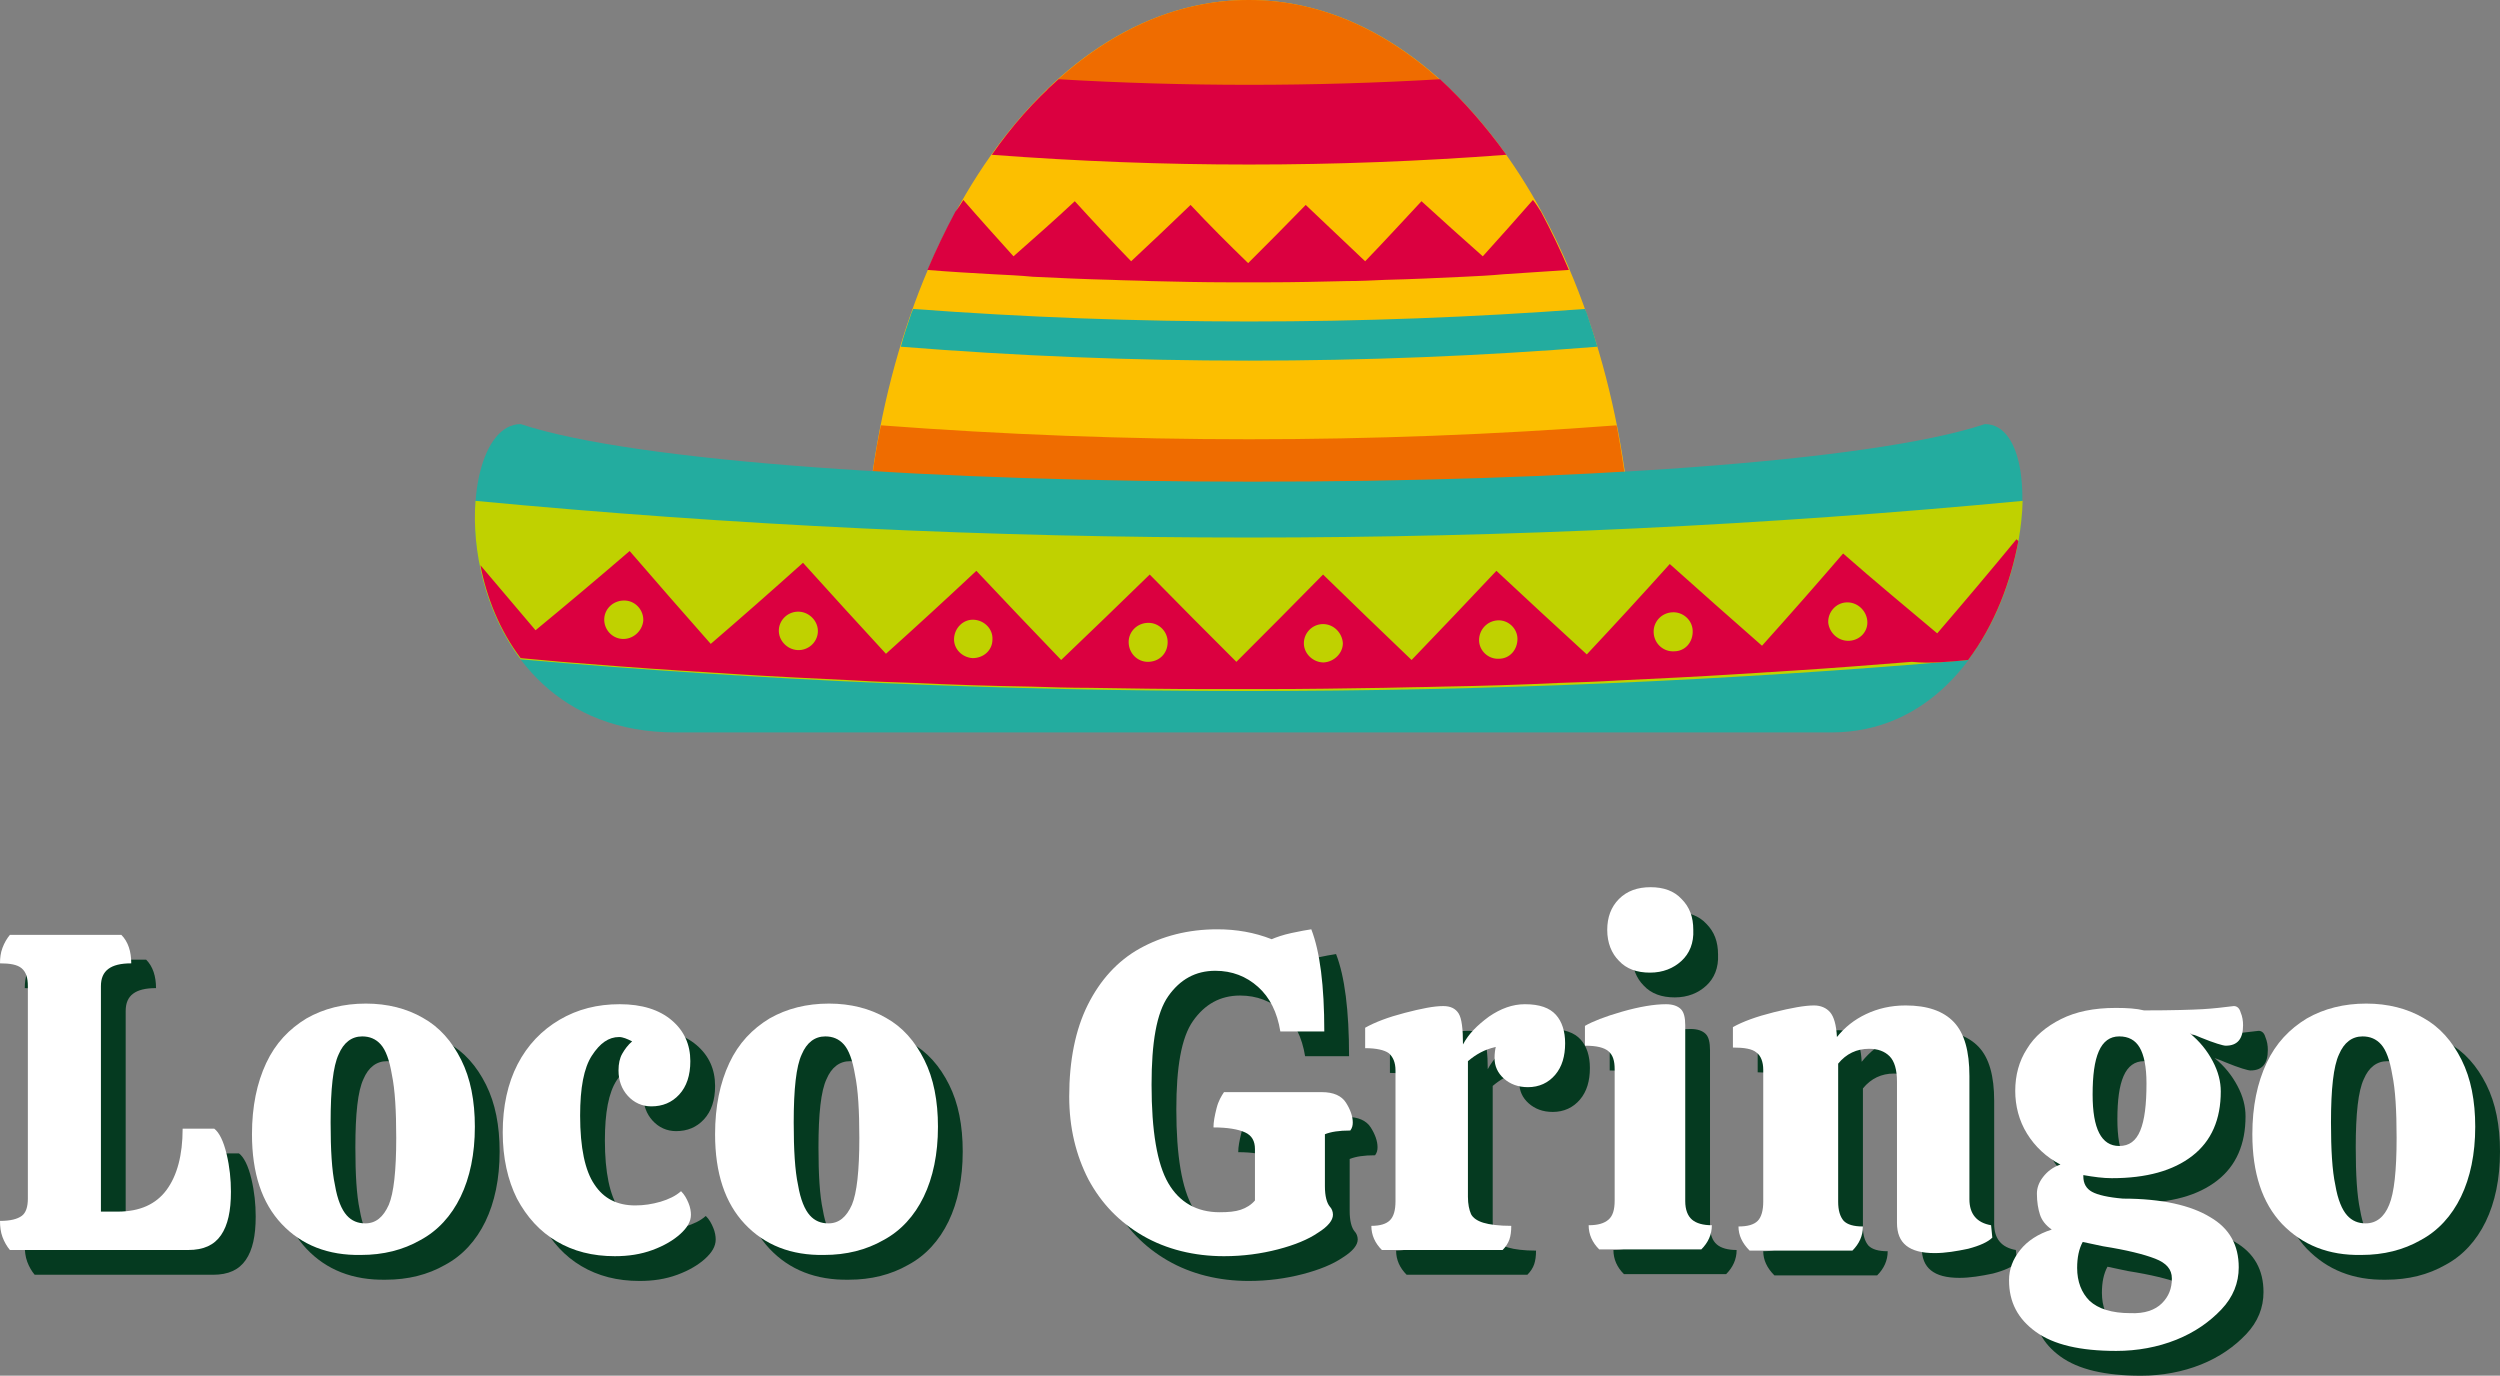 <?xml version="1.0" encoding="utf-8"?>
<!-- Generator: Adobe Illustrator 24.3.0, SVG Export Plug-In . SVG Version: 6.00 Build 0)  -->
<svg version="1.1" id="Ebene_1" xmlns="http://www.w3.org/2000/svg" xmlns:xlink="http://www.w3.org/1999/xlink" x="0px" y="0px"
	 viewBox="0 0 403.8 222.2" style="enable-background:new 0 0 403.8 222.2;" xml:space="preserve">
<rect x="0" y="0" width="403.8" height="222.2" fill="#808080" stroke="none"/>
<style type="text/css">
	.st0{fill:#053A20;}
	.st1{fill:#FFFFFF;}
	.st2{fill:#FCBF00;}
	.st3{fill:#EF6C00;}
	.st4{fill:#DB0040;}
	.st5{fill:#23AC9F;}
	.st6{fill:#C0D100;}
</style>
<g>
	<path class="st0" d="M5.6,205.9c-0.5-0.6-0.9-1.3-1.2-2.1C4.1,203,4,202.1,4,201.2c1.7,0,2.8-0.3,3.5-0.8s1-1.5,1-2.8v-34.3
		c0-1.4-0.3-2.3-1-2.9c-0.7-0.6-1.9-0.8-3.5-0.8c0-0.9,0.1-1.7,0.4-2.5s0.7-1.5,1.2-2.1h18c1.1,1.1,1.6,2.7,1.6,4.6
		c-1.7,0-2.9,0.3-3.7,0.9c-0.8,0.6-1.2,1.5-1.2,2.8v36.4H23c3.6,0,6.2-1.2,7.9-3.5c1.7-2.3,2.6-5.6,2.6-9.9h5.1c0.8,0.6,1.5,2,2,4.1
		s0.7,4.1,0.7,6.1c0,3.1-0.5,5.4-1.6,7s-2.8,2.4-5.3,2.4H5.6z"/>
	<path class="st0" d="M49.5,201.7c-3.2-3.4-4.8-8.2-4.8-14.5c0-4.5,0.8-8.3,2.3-11.5s3.7-5.5,6.5-7.2c2.8-1.6,6-2.4,9.6-2.4
		c3.5,0,6.6,0.8,9.2,2.3c2.7,1.5,4.7,3.8,6.2,6.8s2.2,6.6,2.2,10.8c0,4.4-0.8,8.2-2.3,11.3s-3.7,5.5-6.5,7c-2.8,1.6-6,2.4-9.6,2.4
		C57,206.8,52.7,205.1,49.5,201.7z M66.8,198.6c0.8-1.9,1.2-5.5,1.2-10.8c0-4.4-0.2-7.8-0.7-10.2c-0.4-2.4-1-4-1.8-4.9
		s-1.8-1.3-3-1.3c-1.7,0-3,1-3.8,2.9c-0.9,1.9-1.3,5.6-1.3,11c0,4.4,0.2,7.8,0.7,10.1c0.4,2.4,1.1,4,1.9,4.9c0.8,0.9,1.8,1.3,3,1.3
		C64.7,201.6,65.9,200.6,66.8,198.6z"/>
	<path class="st0" d="M115.2,198.3c0.3,0.7,0.4,1.4,0.4,1.9c0,1.1-0.6,2.1-1.7,3.1s-2.6,1.9-4.5,2.6c-1.9,0.7-3.9,1-6.1,1
		c-3.6,0-6.7-0.8-9.4-2.4c-2.7-1.6-4.8-3.9-6.4-6.9c-1.5-3-2.3-6.6-2.3-10.7c0-4.2,0.8-7.9,2.4-11s3.9-5.5,6.8-7.2s6.1-2.5,9.7-2.5
		s6.4,0.9,8.4,2.6c2,1.7,3,3.9,3,6.6c0,2.3-0.6,4.1-1.8,5.4c-1.2,1.3-2.7,1.9-4.5,1.9c-1.5,0-2.8-0.6-3.8-1.7
		c-1-1.1-1.5-2.5-1.5-4.1c0-1.1,0.2-2,0.6-2.7s0.9-1.4,1.6-2c-0.8-0.4-1.5-0.7-2.1-0.7c-1.7,0-3.1,1-4.4,3s-1.9,5.2-1.9,9.7
		c0,5.2,0.8,8.9,2.3,11.1c1.5,2.3,3.7,3.4,6.6,3.4c1.4,0,2.7-0.2,4.1-0.6c1.3-0.4,2.4-0.9,3.3-1.7
		C114.6,197,114.9,197.6,115.2,198.3z"/>
	<path class="st0" d="M124.3,201.7c-3.2-3.4-4.8-8.2-4.8-14.5c0-4.5,0.8-8.3,2.3-11.5s3.7-5.5,6.5-7.2c2.8-1.6,6-2.4,9.6-2.4
		c3.5,0,6.6,0.8,9.2,2.3c2.7,1.5,4.7,3.8,6.2,6.8s2.2,6.6,2.2,10.8c0,4.4-0.8,8.2-2.3,11.3s-3.7,5.5-6.5,7c-2.8,1.6-6,2.4-9.6,2.4
		C131.8,206.8,127.5,205.1,124.3,201.7z M141.6,198.6c0.8-1.9,1.2-5.5,1.2-10.8c0-4.4-0.2-7.8-0.7-10.2c-0.4-2.4-1-4-1.8-4.9
		s-1.8-1.3-3-1.3c-1.7,0-3,1-3.8,2.9c-0.9,1.9-1.3,5.6-1.3,11c0,4.4,0.2,7.8,0.7,10.1c0.4,2.4,1.1,4,1.9,4.9c0.8,0.9,1.8,1.3,3,1.3
		C139.5,201.6,140.7,200.6,141.6,198.6z"/>
	<path class="st0" d="M188.6,203.6c-3.8-2.2-6.7-5.2-8.8-9.1c-2-3.9-3.1-8.3-3.1-13.4c0-5.8,1-10.8,3-14.8s4.8-7.1,8.4-9.1
		c3.6-2,7.8-3.1,12.5-3.1c3.1,0,6,0.5,8.8,1.6c0.7-0.3,1.8-0.7,3.2-1s2.5-0.5,3.2-0.6c1.4,3.6,2.1,9.1,2.1,16.5h-7.1
		c-0.5-3.1-1.7-5.5-3.6-7.2c-1.9-1.7-4.2-2.6-6.9-2.6c-3.2,0-5.7,1.4-7.6,4.1s-2.7,7.5-2.7,14.3c0,7.5,0.9,12.8,2.7,15.9
		c1.8,3.1,4.6,4.7,8.3,4.7c1.4,0,2.5-0.1,3.4-0.4c0.9-0.3,1.7-0.8,2.3-1.5v-8.3c0-1.3-0.5-2.2-1.6-2.7s-2.8-0.8-5.1-0.8
		c0-0.9,0.2-1.9,0.5-3.1c0.3-1.2,0.8-2,1.2-2.6h15.8c1.9,0,3.2,0.6,3.9,1.7c0.7,1.1,1.1,2.2,1.1,3.2c0,0.5-0.1,0.9-0.4,1.3
		c-1.8,0-3.1,0.2-4.1,0.6v8.4c0,1.6,0.3,2.7,0.8,3.3c0.3,0.3,0.5,0.8,0.5,1.3c0,0.9-0.8,1.9-2.4,2.9c-1.6,1.1-3.8,2-6.5,2.7
		s-5.6,1.1-8.7,1.1C196.9,206.9,192.4,205.8,188.6,203.6z"/>
	<path class="st0" d="M255.3,167.9c1,1.1,1.5,2.7,1.5,4.6c0,2.1-0.5,3.8-1.6,5.1s-2.6,2-4.4,2c-1.6,0-2.9-0.5-3.9-1.4
		s-1.5-2-1.5-3.3c0-0.8,0.1-1.4,0.2-1.8c-1.8,0.4-3.2,1.2-4.5,2.3v21.9c0,1.2,0.2,2.1,0.5,2.8c0.3,0.6,1,1.1,2,1.4
		c1,0.3,2.5,0.5,4.5,0.5c0,0.9-0.1,1.6-0.3,2.2c-0.2,0.6-0.6,1.2-1.1,1.7h-19.5c-1.1-1.1-1.7-2.4-1.7-3.9c1.4,0,2.4-0.3,3-0.9
		c0.6-0.6,0.9-1.6,0.9-3.1v-21.1c0-1.3-0.4-2.2-1.1-2.8c-0.7-0.5-2-0.8-3.8-0.8V170c1.6-0.9,3.7-1.7,6.4-2.4s4.7-1.1,6.2-1.1
		c1.2,0,2,0.4,2.5,1.2s0.7,2.5,0.7,5c0.9-1.7,2.3-3.1,4.2-4.5c1.9-1.3,3.8-2,5.8-2C252.7,166.2,254.3,166.8,255.3,167.9z"/>
	<path class="st0" d="M276.2,198c0,1.4,0.4,2.4,1.1,3s1.8,0.9,3.2,0.9c0,1.5-0.6,2.8-1.7,3.9h-16.5c-1.1-1.1-1.7-2.4-1.7-3.9
		c1.5,0,2.5-0.3,3.2-0.9c0.7-0.6,1-1.6,1-3.1v-21.2c0-1.4-0.3-2.3-1-2.9c-0.7-0.6-1.9-0.9-3.8-0.9v-3.2c1.2-0.7,3.2-1.5,6-2.3
		s5.2-1.2,7.1-1.2c1.1,0,1.9,0.3,2.4,0.8s0.7,1.4,0.7,2.6L276.2,198L276.2,198z M275.6,159.2c-1.3,1.2-3,1.9-5.1,1.9s-3.8-0.6-5-1.9
		c-1.2-1.2-1.9-2.9-1.9-5c0-2,0.6-3.7,1.9-5s3-1.9,5.1-1.9s3.8,0.6,5,1.9c1.3,1.3,1.9,2.9,1.9,5C277.6,156.3,276.9,158,275.6,159.2z
		"/>
	<path class="st0" d="M325.8,203.9c-0.7,0.7-2,1.3-3.9,1.8c-1.9,0.4-3.7,0.7-5.4,0.7c-2.1,0-3.6-0.4-4.6-1.2s-1.5-2-1.5-3.7v-22.8
		c0-1.9-0.4-3.3-1.2-4.1c-0.8-0.8-1.9-1.2-3.3-1.2c-2,0-3.7,0.8-5,2.4v22.3c0,1.4,0.3,2.4,0.9,3.1c0.6,0.6,1.6,0.9,3.1,0.9
		c0,1.5-0.6,2.8-1.7,3.9h-16.6c-1.2-1.2-1.8-2.5-1.8-3.9c1.5,0,2.5-0.3,3.1-0.9c0.6-0.6,0.9-1.7,0.9-3.1v-21.3
		c0-1.3-0.4-2.3-1.1-2.8c-0.7-0.6-2-0.8-3.8-0.8v-3.3c1.6-0.9,3.8-1.7,6.6-2.4c2.8-0.7,5-1.1,6.5-1.1c1.1,0,2,0.4,2.6,1.1
		c0.6,0.7,1,2,1.1,4c1.3-1.6,2.8-2.8,4.7-3.7c1.9-0.9,4-1.4,6.4-1.4c3.5,0,6.1,0.9,7.8,2.7c1.7,1.8,2.5,4.7,2.5,8.7v19.9
		c0,2.4,1.2,3.8,3.5,4.2L325.8,203.9z"/>
	<path class="st0" d="M361,200.6c3.1,1.8,4.6,4.5,4.6,8.1c0,2.5-0.9,4.8-2.8,6.8s-4.3,3.7-7.3,4.9s-6.3,1.8-9.7,1.8
		c-5.8,0-10.1-1-13-3.1s-4.3-4.8-4.3-8.3c0-1.8,0.6-3.4,1.8-4.9c1.2-1.5,2.9-2.6,5.1-3.3c-1-0.7-1.6-1.5-1.9-2.4s-0.5-2.1-0.5-3.4
		c0-0.9,0.3-1.8,1-2.7s1.6-1.6,2.8-2c-2.3-1.2-4.1-2.9-5.4-5s-1.9-4.5-1.9-6.9c0-2.5,0.6-4.8,1.9-6.8c1.2-2,3.1-3.6,5.5-4.8
		s5.3-1.8,8.8-1.8h0.1c1.8,0,3.3,0.1,4.5,0.4c4.6,0,7.7-0.1,9.5-0.2c1.7-0.1,3.4-0.3,5-0.5c0.5,0,0.9,0.3,1.1,1
		c0.3,0.7,0.4,1.4,0.4,2.1c0,2.2-0.9,3.3-2.8,3.3c-0.4,0-1.8-0.4-4-1.3c-0.4-0.2-1-0.4-1.8-0.7c1.6,1.3,2.8,2.8,3.7,4.5
		c0.9,1.7,1.3,3.3,1.3,4.9c0,4.5-1.5,8-4.6,10.4s-7.4,3.6-13,3.6c-1.4,0-2.9-0.2-4.6-0.5v0.2c0,1.2,0.5,2,1.4,2.5s2.6,0.9,5,1.1
		C353.2,197.6,357.9,198.7,361,200.6z M353.2,214.5c1.1-1.1,1.6-2.4,1.6-4c0-1.5-0.9-2.5-2.7-3.2c-1.8-0.7-4.6-1.4-8.4-2l-3.3-0.7
		c-0.6,1.1-0.9,2.5-0.9,4.2c0,2.2,0.7,4,2,5.3c1.4,1.3,3.6,2,6.6,2C350.4,216.2,352.1,215.6,353.2,214.5z M343,173.8
		c-0.7,1.6-1,3.9-1,7c0,5.5,1.4,8.3,4.3,8.3c1.6,0,2.7-0.8,3.4-2.5c0.7-1.7,1-4.2,1-7.6c0-2.7-0.4-4.6-1.1-5.8s-1.8-1.8-3.3-1.8
		C344.8,171.4,343.7,172.2,343,173.8z"/>
	<path class="st0" d="M372.6,201.7c-3.2-3.4-4.8-8.2-4.8-14.5c0-4.5,0.8-8.3,2.3-11.5s3.7-5.5,6.5-7.2c2.8-1.6,6-2.4,9.6-2.4
		c3.5,0,6.6,0.8,9.2,2.3c2.7,1.5,4.7,3.8,6.2,6.8s2.2,6.6,2.2,10.8c0,4.4-0.8,8.2-2.3,11.3s-3.7,5.5-6.5,7c-2.8,1.6-6,2.4-9.6,2.4
		C380.1,206.8,375.9,205.1,372.6,201.7z M389.9,198.6c0.8-1.9,1.2-5.5,1.2-10.8c0-4.4-0.2-7.8-0.7-10.2c-0.4-2.4-1-4-1.8-4.9
		s-1.8-1.3-3-1.3c-1.7,0-3,1-3.8,2.9c-0.9,1.9-1.3,5.6-1.3,11c0,4.4,0.2,7.8,0.7,10.1c0.4,2.4,1.1,4,1.9,4.9s1.8,1.3,3,1.3
		C387.8,201.6,389.1,200.6,389.9,198.6z"/>
</g>
<g>
	<path class="st1" d="M1.6,201.9c-0.5-0.6-0.9-1.3-1.2-2.1S0,198.1,0,197.2c1.7,0,2.8-0.3,3.5-0.8s1-1.5,1-2.8v-34.3
		c0-1.4-0.3-2.3-1-2.9c-0.7-0.6-1.9-0.8-3.5-0.8c0-0.9,0.1-1.7,0.4-2.5s0.7-1.5,1.2-2.1h18c1.1,1.1,1.6,2.7,1.6,4.6
		c-1.7,0-2.9,0.3-3.7,0.9c-0.8,0.6-1.2,1.5-1.2,2.8v36.4H19c3.6,0,6.2-1.2,7.9-3.5s2.6-5.6,2.6-9.9h5.1c0.8,0.6,1.5,2,2,4.1
		s0.7,4.1,0.7,6.1c0,3.1-0.5,5.4-1.6,7s-2.8,2.4-5.3,2.4H1.6z"/>
	<path class="st1" d="M45.5,197.7c-3.2-3.4-4.8-8.2-4.8-14.5c0-4.5,0.8-8.3,2.3-11.5s3.7-5.5,6.5-7.2c2.8-1.6,6-2.4,9.6-2.4
		c3.5,0,6.6,0.8,9.2,2.3c2.7,1.5,4.7,3.8,6.2,6.8s2.2,6.6,2.2,10.8c0,4.4-0.8,8.2-2.3,11.3s-3.7,5.5-6.5,7c-2.8,1.6-6,2.4-9.6,2.4
		C53,202.8,48.7,201.1,45.5,197.7z M62.8,194.6c0.8-1.9,1.2-5.5,1.2-10.8c0-4.4-0.2-7.8-0.7-10.2c-0.4-2.4-1-4-1.8-4.9
		s-1.8-1.3-3-1.3c-1.7,0-3,1-3.8,2.9c-0.9,1.9-1.3,5.6-1.3,11c0,4.4,0.2,7.8,0.7,10.1c0.4,2.4,1.1,4,1.9,4.9c0.8,0.9,1.8,1.3,3,1.3
		C60.7,197.6,61.9,196.6,62.8,194.6z"/>
	<path class="st1" d="M111.2,194.3c0.3,0.7,0.4,1.4,0.4,1.9c0,1.1-0.6,2.1-1.7,3.1s-2.6,1.9-4.5,2.6c-1.9,0.7-3.9,1-6.1,1
		c-3.6,0-6.7-0.8-9.4-2.4c-2.7-1.6-4.8-3.9-6.4-6.9c-1.5-3-2.3-6.6-2.3-10.7c0-4.2,0.8-7.9,2.4-11s3.9-5.5,6.8-7.2s6.1-2.5,9.7-2.5
		s6.4,0.9,8.4,2.6c2,1.7,3,3.9,3,6.6c0,2.3-0.6,4.1-1.8,5.4c-1.2,1.3-2.7,1.9-4.5,1.9c-1.5,0-2.8-0.6-3.8-1.7
		c-1-1.1-1.5-2.5-1.5-4.1c0-1.1,0.2-2,0.6-2.7s0.9-1.4,1.6-2c-0.8-0.4-1.5-0.7-2.1-0.7c-1.7,0-3.1,1-4.4,3s-1.9,5.2-1.9,9.7
		c0,5.2,0.8,8.9,2.3,11.1c1.5,2.3,3.7,3.4,6.6,3.4c1.4,0,2.7-0.2,4.1-0.6c1.3-0.4,2.4-0.9,3.3-1.7
		C110.6,193,110.9,193.6,111.2,194.3z"/>
	<path class="st1" d="M120.3,197.7c-3.2-3.4-4.8-8.2-4.8-14.5c0-4.5,0.8-8.3,2.3-11.5s3.7-5.5,6.5-7.2c2.8-1.6,6-2.4,9.6-2.4
		c3.5,0,6.6,0.8,9.2,2.3c2.7,1.5,4.7,3.8,6.2,6.8s2.2,6.6,2.2,10.8c0,4.4-0.8,8.2-2.3,11.3s-3.7,5.5-6.5,7c-2.8,1.6-6,2.4-9.6,2.4
		C127.8,202.8,123.5,201.1,120.3,197.7z M137.6,194.6c0.8-1.9,1.2-5.5,1.2-10.8c0-4.4-0.2-7.8-0.7-10.2c-0.4-2.4-1-4-1.8-4.9
		s-1.8-1.3-3-1.3c-1.7,0-3,1-3.8,2.9c-0.9,1.9-1.3,5.6-1.3,11c0,4.4,0.2,7.8,0.7,10.1c0.4,2.4,1.1,4,1.9,4.9c0.8,0.9,1.8,1.3,3,1.3
		C135.5,197.6,136.7,196.6,137.6,194.6z"/>
	<path class="st1" d="M184.6,199.6c-3.8-2.2-6.7-5.2-8.8-9.1c-2-3.9-3.1-8.3-3.1-13.4c0-5.8,1-10.8,3-14.8s4.8-7.1,8.4-9.1
		c3.6-2,7.8-3.1,12.5-3.1c3.1,0,6,0.5,8.8,1.6c0.7-0.3,1.8-0.7,3.2-1s2.5-0.5,3.2-0.6c1.4,3.6,2.1,9.1,2.1,16.5h-7.1
		c-0.5-3.1-1.7-5.5-3.6-7.2c-1.9-1.7-4.2-2.6-6.9-2.6c-3.2,0-5.7,1.4-7.6,4.1s-2.7,7.5-2.7,14.3c0,7.5,0.9,12.8,2.7,15.9
		c1.8,3.1,4.6,4.7,8.3,4.7c1.4,0,2.5-0.1,3.4-0.4c0.9-0.3,1.7-0.8,2.3-1.5v-8.3c0-1.3-0.5-2.2-1.6-2.7s-2.8-0.8-5.1-0.8
		c0-0.9,0.2-1.9,0.5-3.1c0.3-1.2,0.8-2,1.2-2.6h15.8c1.9,0,3.2,0.6,3.9,1.7c0.7,1.1,1.1,2.2,1.1,3.2c0,0.5-0.1,0.9-0.4,1.3
		c-1.8,0-3.1,0.2-4.1,0.6v8.4c0,1.6,0.3,2.7,0.8,3.3c0.3,0.3,0.5,0.8,0.5,1.3c0,0.9-0.8,1.9-2.4,2.9c-1.6,1.1-3.8,2-6.5,2.7
		s-5.6,1.1-8.7,1.1C192.9,202.9,188.4,201.8,184.6,199.6z"/>
	<path class="st1" d="M251.3,163.9c1,1.1,1.5,2.7,1.5,4.6c0,2.1-0.5,3.8-1.6,5.1s-2.6,2-4.4,2c-1.6,0-2.9-0.5-3.9-1.4
		s-1.5-2-1.5-3.3c0-0.8,0.1-1.4,0.2-1.8c-1.8,0.4-3.2,1.2-4.5,2.3v21.9c0,1.2,0.2,2.1,0.5,2.8c0.3,0.6,1,1.1,2,1.4
		c1,0.3,2.5,0.5,4.5,0.5c0,0.9-0.1,1.6-0.3,2.2c-0.2,0.6-0.6,1.2-1.1,1.7h-19.5c-1.1-1.1-1.7-2.4-1.7-3.9c1.4,0,2.4-0.3,3-0.9
		c0.6-0.6,0.9-1.6,0.9-3.1v-21.1c0-1.3-0.4-2.2-1.1-2.8c-0.7-0.5-2-0.8-3.8-0.8V166c1.6-0.9,3.7-1.7,6.4-2.4s4.7-1.1,6.2-1.1
		c1.2,0,2,0.4,2.5,1.2s0.7,2.5,0.7,5c0.9-1.7,2.3-3.1,4.2-4.5c1.9-1.3,3.8-2,5.8-2C248.7,162.2,250.3,162.8,251.3,163.9z"/>
	<path class="st1" d="M272.2,194c0,1.4,0.4,2.4,1.1,3s1.8,0.9,3.2,0.9c0,1.5-0.6,2.8-1.7,3.9h-16.5c-1.1-1.1-1.7-2.4-1.7-3.9
		c1.5,0,2.5-0.3,3.2-0.9c0.7-0.6,1-1.6,1-3.1v-21.2c0-1.4-0.3-2.3-1-2.9c-0.7-0.6-1.9-0.9-3.8-0.9v-3.2c1.2-0.7,3.2-1.5,6-2.3
		s5.2-1.2,7.1-1.2c1.1,0,1.9,0.3,2.4,0.8s0.7,1.4,0.7,2.6L272.2,194L272.2,194z M271.6,155.2c-1.3,1.2-3,1.9-5.1,1.9s-3.8-0.6-5-1.9
		c-1.2-1.2-1.9-2.9-1.9-5c0-2,0.6-3.7,1.9-5s3-1.9,5.1-1.9s3.8,0.6,5,1.9c1.3,1.3,1.9,2.9,1.9,5C273.6,152.3,272.9,154,271.6,155.2z
		"/>
	<path class="st1" d="M321.8,199.9c-0.7,0.7-2,1.3-3.9,1.8c-1.9,0.4-3.7,0.7-5.4,0.7c-2.1,0-3.6-0.4-4.6-1.2s-1.5-2-1.5-3.7v-22.8
		c0-1.9-0.4-3.3-1.2-4.1c-0.8-0.8-1.9-1.2-3.3-1.2c-2,0-3.7,0.8-5,2.4v22.3c0,1.4,0.3,2.4,0.9,3.1c0.6,0.6,1.6,0.9,3.1,0.9
		c0,1.5-0.6,2.8-1.7,3.9h-16.6c-1.2-1.2-1.8-2.5-1.8-3.9c1.5,0,2.5-0.3,3.1-0.9c0.6-0.6,0.9-1.7,0.9-3.1v-21.3
		c0-1.3-0.4-2.3-1.1-2.8c-0.7-0.6-2-0.8-3.8-0.8v-3.3c1.6-0.9,3.8-1.7,6.6-2.4c2.8-0.7,5-1.1,6.5-1.1c1.1,0,2,0.4,2.6,1.1
		c0.6,0.7,1,2,1.1,4c1.3-1.6,2.8-2.8,4.7-3.7c1.9-0.9,4-1.4,6.4-1.4c3.5,0,6.1,0.9,7.8,2.7c1.7,1.8,2.5,4.7,2.5,8.7v19.9
		c0,2.4,1.2,3.8,3.5,4.2L321.8,199.9z"/>
	<path class="st1" d="M357,196.6c3.1,1.8,4.6,4.5,4.6,8.1c0,2.5-0.9,4.8-2.8,6.8s-4.3,3.7-7.3,4.9s-6.3,1.8-9.7,1.8
		c-5.8,0-10.1-1-13-3.1s-4.3-4.8-4.3-8.3c0-1.8,0.6-3.4,1.8-4.9c1.2-1.5,2.9-2.6,5.1-3.3c-1-0.7-1.6-1.5-1.9-2.4s-0.5-2.1-0.5-3.4
		c0-0.9,0.3-1.8,1-2.7s1.6-1.6,2.8-2c-2.3-1.2-4.1-2.9-5.4-5s-1.9-4.5-1.9-6.9c0-2.5,0.6-4.8,1.9-6.8c1.2-2,3.1-3.6,5.5-4.8
		s5.3-1.8,8.8-1.8h0.1c1.8,0,3.3,0.1,4.5,0.4c4.6,0,7.7-0.1,9.5-0.2c1.7-0.1,3.4-0.3,5-0.5c0.5,0,0.9,0.3,1.1,1
		c0.3,0.7,0.4,1.4,0.4,2.1c0,2.2-0.9,3.3-2.8,3.3c-0.4,0-1.8-0.4-4-1.3c-0.4-0.2-1-0.4-1.8-0.7c1.6,1.3,2.8,2.8,3.7,4.5
		c0.9,1.7,1.3,3.3,1.3,4.9c0,4.5-1.5,8-4.6,10.4s-7.4,3.6-13,3.6c-1.4,0-2.9-0.2-4.6-0.5v0.2c0,1.2,0.5,2,1.4,2.5s2.6,0.9,5,1.1
		C349.2,193.6,353.9,194.7,357,196.6z M349.2,210.5c1.1-1.1,1.6-2.4,1.6-4c0-1.5-0.9-2.5-2.7-3.2c-1.8-0.7-4.6-1.4-8.4-2l-3.3-0.7
		c-0.6,1.1-0.9,2.5-0.9,4.2c0,2.2,0.7,4,2,5.3c1.4,1.3,3.6,2,6.6,2C346.4,212.2,348.1,211.6,349.2,210.5z M339,169.8
		c-0.7,1.6-1,3.9-1,7c0,5.5,1.4,8.3,4.3,8.3c1.6,0,2.7-0.8,3.4-2.5c0.7-1.7,1-4.2,1-7.6c0-2.7-0.4-4.6-1.1-5.8s-1.8-1.8-3.3-1.8
		C340.8,167.4,339.7,168.2,339,169.8z"/>
	<path class="st1" d="M368.6,197.7c-3.2-3.4-4.8-8.2-4.8-14.5c0-4.5,0.8-8.3,2.3-11.5s3.7-5.5,6.5-7.2c2.8-1.6,6-2.4,9.6-2.4
		c3.5,0,6.6,0.8,9.2,2.3c2.7,1.5,4.7,3.8,6.2,6.8s2.2,6.6,2.2,10.8c0,4.4-0.8,8.2-2.3,11.3s-3.7,5.5-6.5,7c-2.8,1.6-6,2.4-9.6,2.4
		C376.1,202.8,371.9,201.1,368.6,197.7z M385.9,194.6c0.8-1.9,1.2-5.5,1.2-10.8c0-4.4-0.2-7.8-0.7-10.2c-0.4-2.4-1-4-1.8-4.9
		s-1.8-1.3-3-1.3c-1.7,0-3,1-3.8,2.9c-0.9,1.9-1.3,5.6-1.3,11c0,4.4,0.2,7.8,0.7,10.1c0.4,2.4,1.1,4,1.9,4.9s1.8,1.3,3,1.3
		C383.8,197.6,385.1,196.6,385.9,194.6z"/>
</g>
<g>
	<path class="st2" d="M263.6,87.1C260.2,38.1,233.8,0,201.7,0s-58.5,38.1-61.9,87.1H263.6z"/>
	<path class="st3" d="M263,81c-0.5-4.1-1.1-8.1-1.8-11.9c0-0.1-0.1-0.3-0.1-0.4c-39.5,3-79.2,3-118.8,0c0,0.1-0.1,0.3-0.1,0.4
		c-0.8,3.9-1.4,7.9-1.8,11.9C181.2,84.1,222.2,84.1,263,81z"/>
	<path class="st3" d="M201.7,0c-12,0-23.1,5.3-32.6,14.5c21.7,1.4,43.5,1.4,65.2,0C224.8,5.3,213.7,0,201.7,0z"/>
	<path class="st4" d="M160.2,25c27.7,2.1,55.4,2.1,83.1,0c-3.3-4.6-6.9-8.7-10.7-12.2c-20.5,1.2-41.1,1.2-61.6,0
		C167,16.3,163.4,20.4,160.2,25z"/>
	<path class="st4" d="M160.5,44.3c2.1,0.1,4.2,0.2,6.3,0.4c4.2,0.2,8.5,0.4,12.7,0.5c2.1,0.1,4.2,0.1,6.3,0.2
		c4.2,0.1,8.5,0.2,12.7,0.2c2.1,0,4.2,0,6.3,0c4.2,0,8.5-0.1,12.7-0.2c2.1,0,4.2-0.1,6.3-0.2c4.2-0.1,8.5-0.3,12.7-0.5
		c2.1-0.1,4.2-0.2,6.3-0.4c3.5-0.2,7.1-0.5,10.6-0.7c-1.4-3.3-2.9-6.4-4.5-9.4c-0.4-0.6-0.8-1.3-1.3-1.9c-2.7,3.1-5.4,6.1-8.1,9.1
		c-3.3-2.9-6.6-5.9-9.9-8.9c-3,3.2-6,6.5-9.1,9.7c-3.2-3-6.4-6.1-9.6-9.1c-3.1,3.2-6.2,6.3-9.3,9.4c-3.2-3.1-6.3-6.2-9.3-9.4
		c-3.2,3.1-6.4,6.1-9.6,9.1c-3.1-3.2-6.1-6.4-9.1-9.7c-3.2,3-6.5,5.9-9.9,8.9c-2.7-3-5.5-6.1-8.1-9.1c-0.4,0.6-0.8,1.3-1.3,1.9
		c-1.6,3-3.1,6.1-4.5,9.4C153.4,43.9,156.9,44.1,160.5,44.3z"/>
	<path class="st5" d="M258,56c-0.5-1.8-1.1-3.6-1.7-5.4c-0.1-0.2-0.2-0.5-0.3-0.7c-36.1,2.7-72.4,2.7-108.5,0
		c-0.1,0.2-0.2,0.5-0.3,0.7c-0.6,1.8-1.2,3.5-1.7,5.4C182.9,59,220.5,59,258,56z"/>
	<path class="st5" d="M295.8,118.3c-31.1,0-149.4,0-186.7,0S71.7,68.5,84.1,68.5c37.3,12.4,199.2,12.4,236.5,0
		C333.1,68.5,326.9,118.3,295.8,118.3z"/>
	<g>
		<path class="st6" d="M326.7,80.9c-83.1,7.9-166.8,7.9-249.9,0c0,0,0,0,0,0c-0.6,7.9,1.5,17.9,7.3,25.6c77.8,6.8,156,6.8,233.8,0.1
			C323.7,99,326.5,88.8,326.7,80.9C326.7,80.9,326.7,80.9,326.7,80.9z"/>
	</g>
	<path class="st4" d="M317.9,106.6c4.3-5.7,6.9-12.7,8.1-19.2c-0.1-0.1-0.2-0.2-0.3-0.3c-4.2,5.1-8.5,10.2-12.8,15.2
		c-5.1-4.3-10.2-8.5-15.2-12.9c-4.3,5-8.7,10-13.1,14.9c-5-4.4-10-8.8-14.9-13.2c-4.4,4.9-8.9,9.8-13.4,14.6
		c-4.9-4.5-9.8-9-14.6-13.5c-4.5,4.8-9.1,9.6-13.7,14.4c-4.8-4.6-9.6-9.2-14.3-13.8c-4.6,4.7-9.3,9.4-14,14.1
		c-4.7-4.7-9.4-9.4-14-14.1c-4.7,4.6-9.5,9.2-14.3,13.8c-4.6-4.8-9.2-9.6-13.7-14.4c-4.8,4.5-9.7,9-14.6,13.4
		c-4.5-4.9-9-9.8-13.4-14.7c-4.9,4.4-9.9,8.8-14.9,13.1c-4.4-5-8.8-10-13.1-15c-5,4.3-10.1,8.6-15.2,12.8c-3-3.5-5.9-7-8.9-10.5
		c1,5.2,3.1,10.5,6.5,15c2.2,0.2,4.4,0.4,6.6,0.6c6.3,0.5,12.6,1,18.9,1.4c3.2,0.2,6.3,0.4,9.5,0.6c6.3,0.4,12.6,0.7,18.9,1
		c3.2,0.2,6.3,0.3,9.5,0.4c6.3,0.3,12.6,0.5,19,0.6c3.2,0.1,6.3,0.2,9.5,0.2c6.3,0.1,12.6,0.2,19,0.2c3.2,0,6.3,0,9.5,0
		c6.3,0,12.6-0.1,19-0.2c3.2-0.1,6.3-0.1,9.5-0.2c6.3-0.1,12.6-0.3,19-0.6c3.2-0.1,6.3-0.2,9.5-0.4c6.3-0.3,12.6-0.6,18.9-1
		c3.2-0.2,6.3-0.4,9.5-0.6c6.3-0.4,12.6-0.9,18.9-1.4C311.7,107.2,314.8,106.9,317.9,106.6z M100.5,103.2c-1.7-0.1-3-1.6-2.9-3.3
		c0.1-1.7,1.6-3,3.4-2.9c1.7,0.1,3,1.6,2.9,3.3C103.7,102,102.2,103.3,100.5,103.2z M128.8,105c-1.7-0.1-3.1-1.6-3-3.3
		c0.1-1.7,1.6-3,3.3-2.9c1.7,0.1,3.1,1.6,3,3.3C132,103.8,130.5,105.1,128.8,105z M157.1,106.3c-1.7-0.1-3.1-1.5-3-3.2
		c0.1-1.7,1.5-3.1,3.2-3c1.7,0.1,3.1,1.5,3,3.2C160.3,105,158.9,106.3,157.1,106.3z M185.4,106.9c-1.7,0-3.1-1.4-3.1-3.2
		c0-1.7,1.4-3.1,3.2-3.1c1.7,0,3.1,1.4,3.1,3.1C188.6,105.6,187.2,106.9,185.4,106.9z M213.8,107c-1.7,0-3.2-1.4-3.2-3.1
		c0-1.7,1.4-3.1,3.1-3.1c1.7,0,3.1,1.4,3.2,3.1C216.9,105.5,215.5,106.9,213.8,107z M242.1,106.4c-1.7,0.1-3.2-1.3-3.2-3
		c0-1.7,1.3-3.1,3-3.2c1.7-0.1,3.2,1.3,3.2,3S243.9,106.4,242.1,106.4z M270.4,105.2c-1.7,0.1-3.2-1.2-3.3-3c-0.1-1.7,1.2-3.2,3-3.3
		c1.7-0.1,3.2,1.2,3.3,2.9C273.5,103.7,272.2,105.2,270.4,105.2z M298.7,103.5c-1.7,0.1-3.2-1.2-3.4-2.9c-0.1-1.7,1.2-3.2,2.9-3.3
		c1.7-0.1,3.2,1.2,3.4,2.9C301.8,101.9,300.5,103.4,298.7,103.5z"/>
</g>
</svg>
